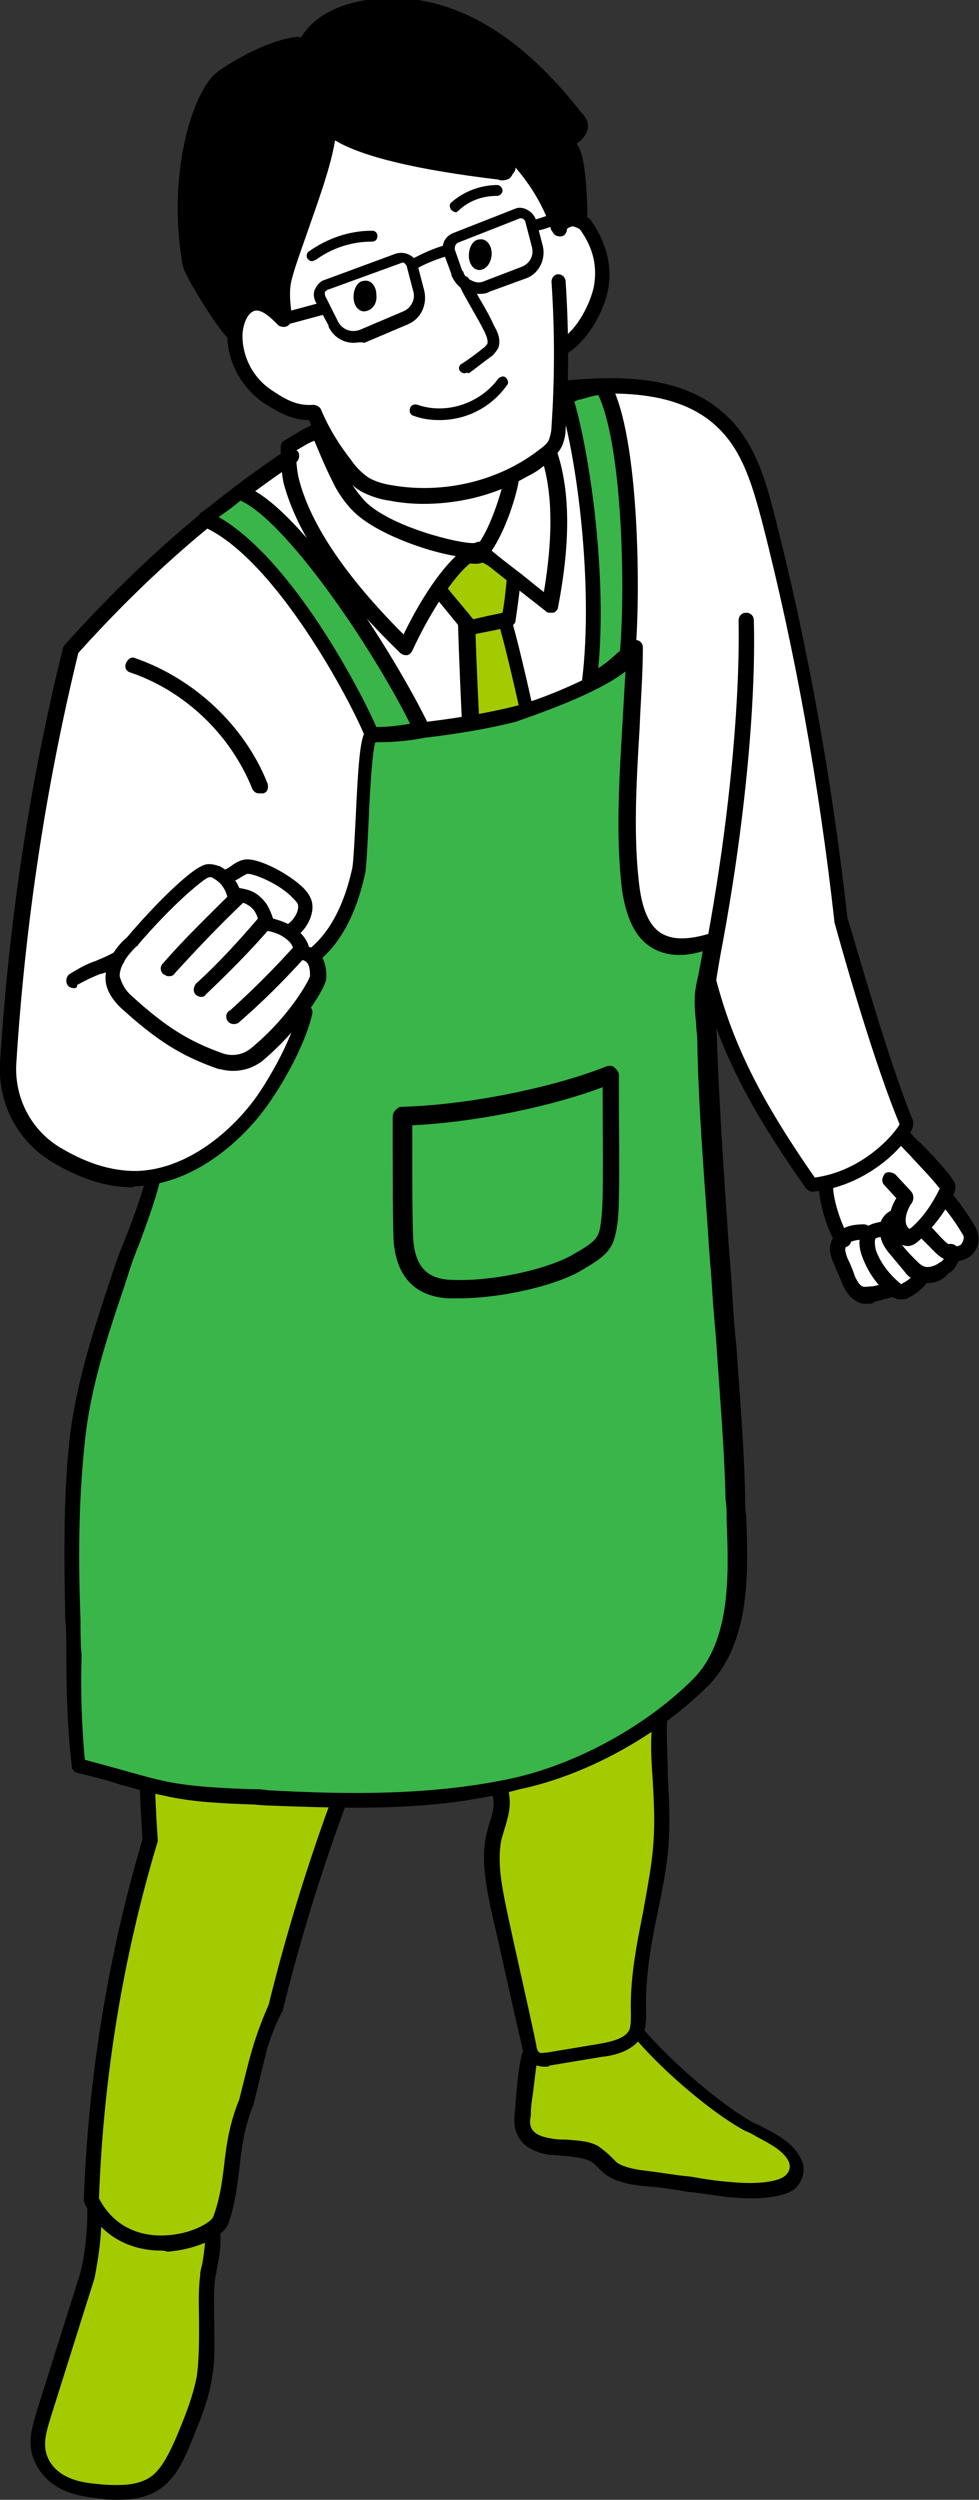 <?xml version="1.0" encoding="utf-8"?>
<!-- Generator: Adobe Illustrator 27.5.0, SVG Export Plug-In . SVG Version: 6.00 Build 0)  -->
<svg version="1.1" id="_レイヤー_2" xmlns="http://www.w3.org/2000/svg" xmlns:xlink="http://www.w3.org/1999/xlink" x="0px"
	 y="0px" viewBox="0 0 90 229.7" enable-background="new 0 0 90 229.7" xml:space="preserve">
<rect x="0" y="0" width="90" height="229.7" fill="#333333" stroke="none"/>
<g id="text">
	<g>
		<path fill="#A3CB00" d="M19,203.8c0.8,1.6,0.2,3.6,0,5.4c-0.4,3.1,0.2,6.2-0.3,9.2c-0.3,2.1-1.2,4.1-2,6c-0.5,1.3-1.1,2.6-2.2,3.5
			c-1.4,1.2-3.4,1.2-5.1,1c-1.2-0.1-2.4-0.2-3.6-0.8s-2.1-1.6-2.3-2.9c-0.2-1.2,0.1-2.4,0.5-3.5c1.3-4.2,2.6-8.4,4-12.7
			c0.5-2.1,0.7-4.4,0.6-6.9C10.1,201.8,16.6,203.7,19,203.8"/>
		<path d="M10.8,229.7c-0.5,0-1,0-1.4-0.1c-1.2-0.1-2.6-0.3-3.8-0.9c-1.4-0.7-2.4-2-2.7-3.4s0.2-2.7,0.5-3.8l4-12.7
			c0.5-2.1,0.7-4.3,0.6-6.6c0-0.3,0.2-0.6,0.5-0.7c1-0.3,3,0.1,6.1,0.8c1.8,0.4,3.6,0.8,4.6,0.8c0.3,0,0.5,0.2,0.6,0.4
			c0.7,1.5,0.5,3.1,0.2,4.7c-0.1,0.4-0.1,0.7-0.2,1c-0.2,1.4-0.1,2.9-0.1,4.3c0,1.6,0.1,3.3-0.2,4.9c-0.3,2.2-1.2,4.2-2,6.2
			c-0.5,1.2-1.2,2.8-2.4,3.8C13.8,229.5,12.2,229.7,10.8,229.7z M9.3,202.9c0.1,2.2-0.2,4.3-0.6,6.4l-4,12.7c-0.3,1-0.7,2.1-0.5,3.2
			c0.2,1,0.9,1.9,2,2.4c1,0.5,2.2,0.6,3.3,0.7c1.7,0.1,3.4,0.1,4.6-0.9c0.9-0.8,1.5-2.1,2-3.2c0.8-1.9,1.6-3.8,2-5.9
			c0.2-1.5,0.2-3.1,0.2-4.7c0-1.5-0.1-3,0.1-4.5c0-0.4,0.1-0.7,0.2-1.1c0.2-1.3,0.4-2.5,0.1-3.5c-1.1-0.1-2.7-0.4-4.4-0.8
			C12.4,203.3,10.3,202.9,9.3,202.9z"/>
		<path fill="#A3CB00" d="M58.2,186.2c2,2.7,7.1,7.2,10.4,9.1c1.6,0.9,3.6,1.6,4.3,3.1c0.3,0.6,0.2,1.4-0.3,1.9
			c-1,1.1-4.1,1.1-5.7,0.9c-2.9-0.3-4.6-0.7-7.5-1.1c-1.2-0.1-2.5-0.3-3.3-0.9c-0.6-0.4-1-1-1.6-1.4c-1.1-0.6-2.6-0.5-4-0.7l0,0
			c-2-0.3-2.8-1.3-2.6-2.9c0.1-0.9,0.4-5.1,0.9-6C49.6,186.8,56.6,185.8,58.2,186.2"/>
		<path d="M68.9,202c-0.8,0-1.5-0.1-1.9-0.1c-1.5-0.2-2.6-0.4-3.8-0.5c-1.1-0.2-2.3-0.4-3.7-0.5c-1.2-0.1-2.6-0.3-3.7-1
			c-0.3-0.2-0.6-0.5-0.8-0.7c-0.3-0.3-0.5-0.5-0.7-0.6c-0.6-0.3-1.4-0.4-2.3-0.5c-0.5,0-0.9-0.1-1.4-0.1h-0.1
			c-3.1-0.5-3.3-2.5-3.2-3.6c0-0.2,0.1-0.7,0.1-1.3c0.2-2.3,0.4-4.2,0.8-4.9c1-2,8.2-2.8,10.1-2.5c0.2,0,0.4,0.1,0.5,0.3
			c1.9,2.5,6.9,7,10.2,8.9c0.3,0.2,0.7,0.3,1,0.5c1.4,0.7,2.9,1.5,3.6,2.9c0.5,0.9,0.3,1.9-0.4,2.7C72.4,201.8,70.5,202,68.9,202z
			 M50.7,196.5L50.7,196.5c0.5,0.1,0.9,0.1,1.4,0.1c1,0.1,2,0.1,2.9,0.6c0.4,0.3,0.8,0.6,1.1,0.9c0.2,0.2,0.4,0.4,0.6,0.6
			c0.7,0.5,2,0.7,3,0.8c1.5,0.2,2.6,0.4,3.8,0.5c1.1,0.2,2.3,0.4,3.7,0.5c2,0.2,4.4,0.1,5.1-0.7c0.3-0.3,0.4-0.8,0.2-1.2
			c-0.5-1-1.7-1.6-3-2.3c-0.3-0.2-0.7-0.4-1-0.5c-3.5-1.9-8.4-6.3-10.5-9c-2-0.3-7.9,0.8-8.4,1.8c-0.3,0.5-0.5,3.2-0.7,4.4
			c-0.1,0.6-0.1,1.1-0.1,1.4C48.6,195.3,48.7,196.2,50.7,196.5z"/>
		<path fill="#A3CB00" d="M62.5,109.9c2.3,11.4-1.6,43.3-1.7,49.1c0,3.2,0.4,6.4,0.2,9.6c-0.3,5.4-2.3,10.7-2.1,16.1
			c0,0.6,0.1,1.1-0.1,1.7c-0.5,1.3-2,1.7-3.4,1.9c-1.6,0.3-3.2,0.5-4.8,0.8c-0.4,0.1-0.8,0.1-1.2-0.1c-0.4-0.2-0.5-0.7-0.6-1.2
			c-1-4.3-1.9-8.5-2.8-12.8c-0.5-2.1-0.9-4.3-0.4-6.4c0.3-1.3,0.9-2.5,0.6-3.8c-0.2-1.2-1.2-2.4-0.7-3.4c0.2-0.3,0.5-0.6,0.6-1
			s0-0.8,0-1.2c-1.4-5.8-2.8-11.6-4.2-17.5c0,0-0.2,0.2-2.1,3.9c-6.2,12.3-11.1,25.3-14.4,38.8c-0.5,1.9-2.4,7.6-2.7,8.7
			c-2.8,10.9-1.3,11.6-5.9,12.8c-3.2,0.8-6.8-0.9-8.2-3.8C9,190.9,10.8,179.7,14,169c-1.1-16.1-0.1-39.2,1.9-56.8"/>
		<path d="M40.1,120.3l-0.2-3.4c0,0,1.4-0.2,5.4-0.7c4.2-0.6,5.5-1.5,5.5-1.5l0.5,3.9c0,0-2.2,1.7-5.4,2.1
			C42.1,121,40.1,120.3,40.1,120.3"/>
		<path d="M43.5,121.4c-2.3,0-3.6-0.5-3.6-0.5c-0.3-0.1-0.4-0.3-0.4-0.6l-0.2-3.5c0-0.4,0.2-0.7,0.6-0.7c0,0,1.4-0.2,5.3-0.7
			c3.9-0.6,5.1-1.4,5.2-1.4c0.2-0.1,0.5-0.2,0.7-0.1s0.4,0.3,0.4,0.5l0.5,3.9c0,0.2-0.1,0.5-0.3,0.6c-0.1,0.1-2.4,1.8-5.7,2.2
			C45,121.4,44.2,121.4,43.5,121.4z M40.8,119.7c0.7,0.2,2.4,0.5,4.9,0.1c2.2-0.3,4-1.3,4.7-1.7l-0.3-2.5c-0.9,0.3-2.3,0.8-4.8,1.2
			c-2.5,0.4-4,0.6-4.7,0.7L40.8,119.7z"/>
		<path d="M22.8,117.3l0.3-3.3c0,0,2.1,1.3,6.4,2.3c4.5,1.1,6.3,0.5,6.3,0.5l-0.1,3.2c0,0-3.9,0-7.1-0.7
			C25,118.4,22.8,117.3,22.8,117.3"/>
		<path d="M35.7,120.6c-0.2,0-4,0-7.3-0.7c-3.2-0.7-5.4-1.7-5.9-1.9c-0.3-0.1-0.5-0.4-0.5-0.7l0,0v-0.1l0.3-3.3
			c0-0.2,0.2-0.4,0.4-0.6c0.2-0.1,0.5-0.1,0.7,0c0,0,2.1,1.3,6.2,2.3s6,0.5,6,0.5c0.2-0.1,0.4,0,0.6,0.1s0.3,0.3,0.3,0.6l-0.1,3.2
			C36.4,120.3,36.1,120.6,35.7,120.6z M23.5,116.8c0.8,0.4,2.7,1.1,5.2,1.7c2.3,0.5,5.1,0.7,6.3,0.7v-1.6c-1,0.1-2.9,0.1-5.8-0.6
			c-2.7-0.7-4.6-1.4-5.6-1.9L23.5,116.8z"/>
		<polygon points="16.4,111.7 20,113.2 19.5,116.1 15.8,114.2 		"/>
		<path d="M19.5,116.7c-0.1,0-0.2,0-0.3-0.1l-3.7-1.8c-0.3-0.1-0.4-0.5-0.4-0.8l0.6-2.5c0-0.2,0.2-0.4,0.4-0.5s0.4-0.1,0.6,0
			l3.5,1.5c0.3,0.1,0.5,0.4,0.4,0.7l-0.5,2.9c0,0.2-0.2,0.4-0.4,0.5C19.7,116.7,19.6,116.7,19.5,116.7z M16.6,113.8L19,115l0.2-1.4
			l-2.3-1L16.6,113.8z"/>
		<polygon points="60.6,111.2 54.1,114.8 55,117.4 61,113.9 		"/>
		<path d="M55,118.1c-0.1,0-0.2,0-0.2,0c-0.2-0.1-0.3-0.2-0.4-0.4l-0.9-2.7c-0.1-0.3,0-0.7,0.3-0.8l6.5-3.6c0.2-0.1,0.4-0.1,0.6,0
			c0.2,0.1,0.3,0.3,0.4,0.5l0.4,2.7c0,0.3-0.1,0.6-0.3,0.7l-6.1,3.5C55.2,118.1,55.1,118.1,55,118.1z M54.9,115.1l0.4,1.3l4.9-2.9
			l-0.2-1.3L54.9,115.1z"/>
		<path d="M14.8,206.8c-2,0-5.2-0.7-7-4.3c0-0.1-0.1-0.2-0.1-0.3c0.4-11.2,2.2-22.4,5.4-33.2c-1.1-15.6,0.3-43.7,2.2-56.6
			c0.1-0.4,0.4-0.6,0.8-0.6c0.4,0.1,0.6,0.4,0.6,0.8c-1.9,12.9-3.3,40.9-2.2,56.4c0,0.1,0,0.2,0,0.2c-3.2,10.6-5,21.7-5.4,32.8
			c1.6,3.1,4.5,3.5,6.1,3.4c2.4-0.1,4.2-1.2,4.4-1.7c0.6-1.6,0.8-3.1,1-4.7c0.2-1.9,0.5-3.9,1.4-6.1l0.8-3.2c0,0,0.2-0.8,0.6-2.1
			c0.3-0.9,0.6-1.8,1.3-3.4c3.3-13.4,8.2-26.5,14.5-38.8c1.9-3.7,4-7.6,6.9-10.8c0.3-0.3,0.7-0.3,1,0s0.3,0.7,0,1
			c-2.8,3.1-4.9,6.9-6.7,10.5c-6.2,12.3-11.1,25.2-14.4,38.6c0,0.1,0,0.1-0.1,0.2c-0.7,1.4-1,2.3-1.3,3.2c-0.3,1.2-0.5,2-0.5,2
			l-0.8,3.3c-0.9,2.2-1.1,4.1-1.3,5.9c-0.2,1.6-0.4,3.3-1,5c-0.5,1.3-3,2.4-5.6,2.6C15.1,206.8,15,206.8,14.8,206.8z"/>
		<path fill="#BFBFBF" d="M42.6,120.4l-0.6-3.9c0,0,1.5,0.3,3.6-0.1c2.3-0.4,3.5-1.3,3.5-1.3l-0.1,4.2c0,0-1.2,1.1-2.9,1.3
			C44.1,120.9,42.6,120.4,42.6,120.4"/>
		<path d="M44.8,121.4c-1.4,0-2.5-0.4-2.5-0.4c-0.2-0.1-0.4-0.3-0.5-0.6l-0.6-3.9c0-0.2,0-0.5,0.2-0.6c0.2-0.2,0.4-0.2,0.6-0.2
			c0,0,1.4,0.3,3.3-0.1c2.1-0.4,3.3-1.2,3.3-1.2c0.2-0.1,0.5-0.1,0.7,0s0.4,0.4,0.4,0.6l-0.1,4.2c0,0.2-0.1,0.4-0.2,0.5
			c-0.1,0-1.4,1.2-3.2,1.5C45.7,121.4,45.3,121.4,44.8,121.4z M43.2,119.8c0.5,0.1,1.6,0.3,2.8,0.1c1.1-0.2,1.9-0.7,2.3-1l0.1-2.7
			c-0.6,0.3-1.5,0.6-2.7,0.8c-1.2,0.2-2.2,0.3-2.9,0.2L43.2,119.8z"/>
		<path d="M50,189.9c-0.3,0-0.6-0.1-1-0.2c-0.7-0.4-0.9-1.2-1-1.6c-1-4.3-1.9-8.5-2.9-12.8c-0.4-2.1-0.9-4.4-0.4-6.7
			c0.1-0.4,0.2-0.7,0.3-1.1c0.3-0.9,0.5-1.7,0.3-2.4c-0.1-0.3-0.2-0.7-0.4-1c-0.4-0.9-0.8-1.8-0.3-2.9c0.1-0.2,0.2-0.4,0.3-0.5
			s0.2-0.3,0.2-0.4c0.1-0.2,0-0.5-0.1-0.8L41.2,142c-0.1-0.4,0.1-0.7,0.5-0.8s0.7,0.1,0.8,0.5l4.2,17.5c0.1,0.4,0.2,1,0,1.6
			c-0.1,0.3-0.3,0.6-0.4,0.8c-0.1,0.1-0.2,0.2-0.2,0.3c-0.2,0.4,0,0.9,0.3,1.7c0.2,0.4,0.4,0.8,0.4,1.3c0.2,1.1-0.1,2.1-0.4,3.1
			c-0.1,0.3-0.2,0.7-0.3,1c-0.4,2,0,4.1,0.4,6.1c0.9,4.3,1.9,8.5,2.8,12.8c0,0.2,0.1,0.6,0.3,0.7c0.1,0.1,0.5,0,0.7,0l4.8-0.8
			c1.1-0.2,2.5-0.5,2.8-1.4c0.1-0.4,0.1-0.8,0.1-1.3V185c-0.1-3.1,0.5-6.2,1.1-9.2c0.4-2.3,0.9-4.7,1-7c0.1-1.7,0-3.5-0.1-5.3
			c-0.1-1.4-0.2-2.9-0.1-4.4c0-1.5,0.3-4.7,0.7-8.7c1.2-11.6,3.1-31.1,1-39.9c-0.1-0.4,0.1-0.7,0.5-0.8c0.4-0.1,0.7,0.1,0.8,0.5
			c2.2,9,0.2,28.6-0.9,40.3c-0.4,4-0.7,7.2-0.7,8.6c0,1.4,0.1,2.9,0.1,4.3c0.1,1.8,0.2,3.6,0.1,5.4c-0.1,2.4-0.6,4.8-1.1,7.2
			c-0.6,2.9-1.1,5.9-1,8.8v0.1c0,0.6,0,1.2-0.2,1.8c-0.7,1.8-2.9,2.2-3.9,2.3l-4.8,0.8C50.5,189.9,50.3,189.9,50,189.9z"/>
		<path fill="#FFFFFF" d="M86.9,109.2c0-0.2-0.1-0.3-0.2-0.4c-1-1.2-2-2.4-3.3-3.8c-1,0.3-2,0.8-2.9,1.3c-0.8,0.4-1.5,0.9-2.3,1.3
			c-1,0.6-2,1.2-2.5,2.3l1.2,3.1c0.1,0.2,0.2,0.5,0.2,0.8s0,0.6,0,0.8c0,1.4,0.7,2.6,1.3,3.8c0.2,0.3,0.3,0.6,0.7,0.8
			c0.3,0.1,0.5,0,0.8,0c0.9-0.2,1.8-0.4,2.8-0.6c0.4-0.1,0.9-0.2,1.3-0.4c0.5-0.3,0.8-0.8,1.3-1c0.3-0.1,0.7-0.1,1.1-0.2
			c0.6-0.1,1-0.6,1.2-1.1c0-0.2,0.1-0.3,0.2-0.5c0.2-0.2,0.4-0.3,0.6-0.4c0.7-0.3,1-1.2,0.9-1.9s-0.5-1.4-1-2
			C87.8,110.5,87,110,86.9,109.2"/>
		<path d="M83.4,114.5C83.3,114.5,83.3,114.5,83.4,114.5c-0.7-0.1-1.1-0.4-1.4-1.1c-0.4-1-0.3-2.2,0.4-3.3l-1.1-1.2
			c-0.3-0.3-0.2-0.7,0-1s0.7-0.2,1,0l1.3,1.4c0.1,0.1,0.2,0.2,0.3,0.4c0.2,0.5-0.1,0.9-0.2,1c-0.4,0.7-0.6,1.5-0.3,2
			c0.1,0.1,0.1,0.2,0.2,0.2c0,0,0.1,0,0.3-0.2c1-0.9,1.8-2.1,2.4-3.3c0.1-0.2,0.1-0.2,0.1-0.2l0,0l-0.1-0.1c-0.7-0.9-1.8-2-2.7-3
			c-0.4-0.4-0.7-0.7-1-1.1c-0.3-0.3-0.2-0.7,0-1c0.3-0.3,0.7-0.2,1,0c0.3,0.3,0.6,0.7,1,1c1,1,2.1,2.2,2.8,3.1
			c0.1,0.2,0.3,0.4,0.4,0.7c0.1,0.5-0.1,0.9-0.2,1.1c-0.7,1.4-1.6,2.6-2.7,3.7C84.4,114.1,84,114.5,83.4,114.5z"/>
		<path d="M87.8,115.9c-0.2,0-0.5,0-0.7-0.1c-0.7-0.2-1.2-0.8-1.6-1.2l-1.2-1.2c-0.3-0.3-0.2-0.7,0-1c0.3-0.3,0.7-0.2,1,0l1.2,1.3
			c0.4,0.4,0.7,0.7,1,0.8c0.3,0.1,0.6,0,0.8-0.1c0.2-0.2,0.3-0.5,0.3-0.7s-0.2-0.4-0.3-0.6c-0.6-1-1.3-1.9-2-2.7
			c-0.2-0.3-0.2-0.7,0.1-1c0.3-0.2,0.7-0.2,1,0.1c0.7,0.9,1.4,1.8,2,2.8c0.2,0.3,0.4,0.6,0.5,1.1c0.2,0.8-0.1,1.6-0.8,2.1
			C88.8,115.7,88.3,115.9,87.8,115.9z"/>
		<path d="M85.3,117.9c-0.4,0-0.8-0.1-1.1-0.2c-0.4-0.2-0.8-0.5-1-0.8c-0.5-0.6-1-1.2-1.5-1.8c-0.4-0.5-0.7-1-0.8-1.7
			c-0.2-0.9,0.2-1.7,0.9-2.1c0.3-0.2,0.8,0,0.9,0.3c0.2,0.3,0,0.8-0.3,0.9c-0.1,0.1-0.2,0.3-0.2,0.6c0.1,0.4,0.3,0.7,0.6,1.1
			c0.4,0.6,0.9,1.1,1.4,1.6c0.2,0.2,0.4,0.4,0.6,0.5c0.5,0.3,1.2,0,1.6-0.3c0.2-0.1,0.3-0.2,0.4-0.4c0-0.1,0-0.1,0-0.2
			c-0.2-0.3-0.1-0.8,0.2-1c0.3-0.2,0.8-0.1,1,0.2c0.3,0.4,0.3,1,0,1.5c-0.2,0.4-0.4,0.7-0.8,0.9C86.6,117.7,85.9,117.9,85.3,117.9z"
			/>
		<path d="M82.9,119.4c-0.1,0-0.2,0-0.3,0c-0.4-0.1-0.7-0.3-0.9-0.5c-1.2-0.9-2-2.2-2.5-3.6c-0.4-1.2-0.1-2,0.2-2.3
			c0.4-0.5,1-0.6,1.4-0.7s0.7,0.2,0.8,0.5c0.1,0.4-0.2,0.7-0.5,0.8c-0.2,0.1-0.5,0.1-0.6,0.2s-0.1,0.5,0,1c0.4,1.2,1.2,2.2,2.1,3
			c0.1,0.1,0.2,0.1,0.2,0.2c0,0,0.1,0,0.2-0.1c0.4-0.2,0.8-0.5,1-0.8s0.7-0.3,1-0.1c0.3,0.2,0.3,0.7,0.1,1c-0.4,0.5-0.9,0.9-1.5,1.2
			C83.5,119.3,83.2,119.4,82.9,119.4z"/>
		<path d="M79.7,119.8c-0.3,0-0.6,0-0.9-0.2c-0.8-0.4-1.1-1.1-1.4-1.7c-0.2-0.6-0.5-1.1-0.7-1.7c-0.2-0.4-0.4-0.9-0.4-1.5
			c0-0.7,0.5-1.4,1.2-1.8c0.5-0.3,1.2-0.4,1.9-0.4c0.4,0,0.7,0.3,0.7,0.7c0,0.4-0.3,0.7-0.7,0.7c-0.5,0-0.9,0.1-1.2,0.2
			c-0.3,0.2-0.5,0.5-0.5,0.7s0.1,0.5,0.2,0.8c0.3,0.6,0.5,1.1,0.7,1.7c0.2,0.4,0.4,0.8,0.7,0.9c0.2,0.1,0.5,0,0.9,0
			c0.5-0.1,1-0.2,1.4-0.4c0.4-0.1,0.8,0.1,0.9,0.5s-0.1,0.8-0.5,0.9c-0.5,0.1-1,0.3-1.6,0.4C80.3,119.8,80,119.8,79.7,119.8z"/>
		<path d="M77.6,114.6c-0.1,0-0.2,0-0.3-0.1c-0.6-0.3-0.8-0.9-1-1.3c-0.5-1.1-1.1-3.2-1-4.5c0-0.4,0.4-0.7,0.7-0.6
			c0.4,0,0.7,0.4,0.6,0.7c-0.1,1,0.5,2.9,0.9,3.8c0.1,0.3,0.3,0.6,0.4,0.7c0.3,0.2,0.5,0.6,0.3,0.9
			C78.1,114.5,77.8,114.6,77.6,114.6z"/>
		<path fill="#FFFFFF" d="M61.9,102.7c0.2,0.9,1.6,2.6,1.9,5.4c-4.1,6.1-16.8,10.1-20.5,10.1c-14.4,0.2-28.3-5.1-28.5-7.5
			c-0.2-2.2,1-2.6,1-2.6c-2.5,0-7.1,0.4-9.3-0.8c-3-1.8-6.1-6.2-5.8-9.7c0.8-12.8,2.7-25.6,5.8-38c6.4-7.2,13-12.9,20.2-17.8
			l24.1-6.2c5.5-0.6,11.8-0.9,15.8,3c2.4,2.4,3.4,5.8,4.2,9.1c3,12,5.2,24.2,6.6,36.6c1.4,5,4,13.6,6.1,18.6
			c0.2,0.5-3.4,5.7-8.6,5.7c-5.2-7.3-7.7-12-9.9-18.7C64.1,94.5,61.8,102.7,61.9,102.7"/>
		<path d="M39.3,118.9c-9.3,0-19.5-3-23.5-5.9c-1.1-0.8-1.7-1.6-1.8-2.4c-0.1-0.9,0.9-2.5,1.2-3c0.2-0.3,0.6-0.4,1-0.2
			c0.3,0.2,0.4,0.6,0.2,1c-0.5,0.8-1,1.8-0.9,2.1c0,0.1,0.1,0.6,1.2,1.4c4.7,3.4,19.4,7.1,29.3,5c8.1-1.7,14.4-4.9,17-8.6
			c-0.2-0.9-0.5-1.7-0.7-2.4c-0.4-1.3-0.7-2.3-0.8-3c-0.1-0.4,0.1-0.7,0.5-0.8c0.4-0.1,0.7,0.1,0.8,0.5c0.1,0.6,0.4,1.6,0.8,2.9
			c0.2,0.8,0.5,1.8,0.8,2.8c0.1,0.2,0,0.4-0.1,0.6c-4,6.1-14.9,8.8-18.1,9.5C44.1,118.7,41.7,118.9,39.3,118.9z"/>
		<path d="M61.3,105.7c-0.1,0-0.1,0-0.2,0c-0.4-0.1-0.6-0.5-0.5-0.9C66,86.9,68.1,67.5,67.9,57c0-0.4,0.3-0.7,0.7-0.7
			c0.4,0,0.7,0.3,0.7,0.7c0.3,10.6-1.9,30.2-7.3,48.2C61.9,105.5,61.6,105.7,61.3,105.7z"/>
		<path d="M74.7,109.5c-0.2,0-0.4-0.1-0.6-0.3c-5.3-7.5-7.9-12.7-9.6-19c-0.1-0.4,0.1-0.8,0.5-0.8c0.4-0.1,0.8,0.1,0.8,0.5
			c1.6,6.1,4.1,11.1,9.1,18.3c4.5-0.6,7.4-4.1,7.8-4.9c-2.3-5.5-5.1-15.3-6-18.6v-0.1c-1.4-12.5-3.6-24.8-6.6-36.5
			c-0.9-3.4-1.8-6.6-4.1-8.8c-3.7-3.6-9.8-3.4-15.2-2.8c-0.4,0-0.7-0.2-0.8-0.6c0-0.4,0.2-0.7,0.6-0.8c5.7-0.6,12.1-0.9,16.3,3.2
			c2.5,2.4,3.5,5.8,4.4,9.4c3,11.8,5.2,24.1,6.6,36.6c1,3.3,3.8,13.2,6,18.6c0.1,0.3,0.1,0.7-0.3,1.3
			C82.7,105.9,79.2,109.1,74.7,109.5L74.7,109.5z M82.8,103.3L82.8,103.3L82.8,103.3z M82.8,103L82.8,103L82.8,103z"/>
		<path fill="#A3CB00" d="M43.9,104.9c0.9-17.7-0.6-34.5-1-47.8c1-0.2,2.3-0.6,3.3-0.5c1.7,4.4,9.8,45.8,9.8,45.8
			c-0.4,4.2-3.4,15.6-4,17.3C49.6,115.6,46.3,109.1,43.9,104.9"/>
		<path d="M52.1,120.3c-0.2,0-0.5-0.1-0.6-0.3c-1.6-2.6-3.5-6.1-5.4-9.5c-1-1.9-2-3.7-2.9-5.3c-0.1-0.2-0.1-0.3-0.1-0.5
			c0.7-12.6,0.1-24.8-0.5-35.5c-0.2-4.3-0.4-8.4-0.5-12.1c0-0.3,0.2-0.6,0.6-0.7c0.3,0,0.6-0.1,0.9-0.2c0.8-0.2,1.7-0.4,2.6-0.3
			c0.3,0,0.5,0.2,0.6,0.4c1.7,4.4,9.5,44.2,9.9,45.9c0,0.1,0,0.1,0,0.2c-0.4,4.3-3.4,15.8-4,17.5C52.7,120.1,52.5,120.3,52.1,120.3
			C52.2,120.3,52.1,120.3,52.1,120.3z M44.6,104.7c0.9,1.5,1.8,3.3,2.8,5.1c1.5,2.8,3.1,5.7,4.5,8.1c1-3.6,3.1-12.1,3.5-15.6
			c-0.4-2.2-7.7-39.2-9.6-45.1c-0.5,0-1.1,0.2-1.7,0.3c-0.1,0-0.3,0.1-0.4,0.1c0.1,3.6,0.3,7.5,0.5,11.5
			C44.6,79.9,45.2,92.1,44.6,104.7z"/>
		<path fill="#A3CB00" d="M47.3,52.7c-1.2-0.9-2.4-1.6-3.7-2.2c-0.1,0-0.2-0.1-0.2-0.1c-0.1,0-0.2,0.1-0.2,0.1
			C42,51.4,41,52.6,40.4,54c0.9,1.1,1.8,2.2,2.7,3.3c0,0.1,0.1,0.1,0.2,0.1c0.1,0,0.2,0,0.2,0c1.1-0.2,2.2-0.5,3.4-0.7
			C47,55.5,47.2,54.1,47.3,52.7"/>
		<path d="M43.3,58.3c-0.1,0-0.2,0-0.4-0.1c-0.2,0-0.3-0.2-0.4-0.3c-0.9-1.1-1.8-2.2-2.7-3.3l-0.1-0.1c-0.2-0.2-0.2-0.5-0.1-0.7
			c0.6-1.5,1.7-2.8,3-3.8c0,0,0.3-0.2,0.6-0.2c0.2,0,0.4,0.1,0.5,0.1c1.4,0.6,2.7,1.4,3.9,2.3c0,0,0.1,0,0.1,0.1l0,0
			c0.1,0.1,0.2,0.3,0.2,0.5c-0.1,1.4-0.3,2.8-0.5,4.2c0,0.3-0.3,0.5-0.5,0.6c-0.6,0.1-1.3,0.3-1.9,0.4l-1.5,0.3
			C43.5,58.3,43.4,58.3,43.3,58.3z M41.1,54c0.8,1,1.6,1.9,2.4,2.9l1.3-0.3c0.5-0.1,1-0.2,1.4-0.3c0.2-1.1,0.3-2.2,0.4-3.2
			c-1-0.7-2.1-1.4-3.2-1.9C42.4,52,41.6,52.9,41.1,54z"/>
		<path fill="#FFFFFF" d="M30.1,40.8c0.4,1.2-0.2,2.7,0.4,3.9c0.2,0.4,0.5,0.7,0.8,1c3.2,3.2,7.7,5.2,12.2,5.4c0.3,0,0.6,0,0.9-0.1
			c0.3-0.1,0.5-0.4,0.7-0.7c1.3-2,2.3-4.2,3-6.6"/>
		<path d="M43.8,51.8c-0.1,0-0.2,0-0.3,0c-4.7-0.3-9.3-2.3-12.6-5.6c-0.3-0.3-0.7-0.7-0.9-1.2c-0.4-0.8-0.3-1.7-0.3-2.4
			c0-0.6,0.1-1.1-0.1-1.6c-0.1-0.4,0.1-0.8,0.4-0.9c0.4-0.1,0.8,0.1,0.9,0.4c0.2,0.7,0.2,1.4,0.2,2.1c0,0.6-0.1,1.3,0.2,1.7
			c0.1,0.3,0.4,0.6,0.6,0.8c3.1,3.1,7.4,5,11.8,5.2c0.2,0,0.4,0,0.5,0c0.1-0.1,0.3-0.3,0.4-0.5c1.3-2,2.2-4.1,2.9-6.4
			c0.1-0.4,0.5-0.6,0.9-0.5s0.6,0.5,0.5,0.9c-0.7,2.4-1.7,4.7-3,6.8c-0.2,0.3-0.5,0.7-0.9,0.9C44.4,51.7,44.1,51.8,43.8,51.8z"/>
		<path fill="#FFFFFF" d="M44.3,50.7c1.9,1.5,4.3,3.4,6.2,4.9c0.8-4.5,1.3-10-0.2-14.2c-0.8,1.1-2.1,1.7-3.3,2.1
			C47.2,43.6,46,48.7,44.3,50.7"/>
		<path d="M50.5,56.3c-0.2,0-0.3-0.1-0.4-0.2c-1-0.8-2.2-1.7-3.3-2.6c-1-0.8-2-1.6-2.9-2.3c-0.1-0.1-0.2-0.3-0.3-0.5
			c0-0.2,0-0.4,0.2-0.5c1.4-1.7,2.5-5.7,2.6-6.5v-0.1c0-0.3,0.1-0.6,0.4-0.7c1.1-0.4,2.3-0.9,3-1.9c0.2-0.2,0.4-0.3,0.7-0.3
			s0.5,0.2,0.6,0.5c1.3,3.6,1.4,8.4,0.2,14.6c0,0.2-0.2,0.4-0.4,0.5C50.6,56.3,50.5,56.3,50.5,56.3z M45.2,50.6
			c0.7,0.6,1.5,1.2,2.4,1.9c0.8,0.6,1.6,1.3,2.4,1.9c0.8-4.8,0.8-8.6,0-11.6c-0.7,0.6-1.5,1-2.3,1.3C47.5,45.5,46.5,48.7,45.2,50.6z
			 M46.8,44.2L46.8,44.2L46.8,44.2z M46.8,44.2L46.8,44.2L46.8,44.2z M46.7,44.2h0.1C46.8,44.2,46.8,44.2,46.7,44.2z"/>
		<path fill="#FFFFFF" d="M29.3,39.5c-0.9,0.3-2.8,1.5-2.8,1.5s0,2.2,0.3,3.3c1.5,5.5,6.1,10.9,10.5,15.2c1.6-3.6,4.6-8.5,6.8-9.1
			c-1,0.6-8.6-1.3-11.1-4c-0.8-0.8-1.4-1.8-1.9-2.8C30.3,42.4,29.8,40.9,29.3,39.5"/>
		<path d="M25.7,29.2c0.5-0.9,0.6-2.1,0.3-3.1c0.4-2.5,4.2-10.7,4.3-14.7c2.1,2.4,11.1,3.7,15.6,4.2c0.2,0,0.3,0.1,0.4,0
			c0.1-0.1,0.2-0.2,0.2-0.3c0.3-0.7,0.3-1.5,0-2.1c2.4,2.4,3.8,4.5,5,7.7l1.8-0.3c0,0,0.1-4.2-0.5-6.1c-0.2-0.6-0.5-1-0.8-1.6
			c0.7-0.3,1.5-0.8,1.3-1.6c-0.1-0.2-0.2-0.4-0.3-0.6c-1.4-1.6-8.2-10.6-17.1-10c-0.6,0-3.8,0.2-5.4,0.8c-0.5,0.2-3.1,2.6-3.1,2.6
			c-2.5,0.3-5.8,2.3-6.9,3.1c-2,1.5-4.6,8.9-3,17.1c0.1,0.8,3.7,6.1,4.5,6.9c0,0-0.7-2.1,1.2-3C24.4,27.7,25.7,29.2,25.7,29.2"/>
		<path fill="#FFFFFF" d="M46.3,15.7c-5.7-0.4-11.2-0.9-16.1-3.9c-0.6,4.8-2.5,9.5-4.4,14.2c0.1,1.1,0,2.1-0.4,3
			c-2.5-2-5-0.9-3.4,4.4c0.7,2.4,2.5,4.8,6.7,4.5c0.8,1.8,1.7,3.4,2.9,4.9c4,5.2,17.5,2.4,19.5-2.1c0.2-0.4,0.5-4.4,0.5-8.9
			c1.9-1,3.8-5,3.7-5.9c-1.1-6.5-2.2-5.8-3.5-5.3c-1.2-3-2.7-4.3-4.9-6.7C46.9,14.5,46.4,15.1,46.3,15.7"/>
		<path d="M38.9,46.3c-1,0-2.1-0.1-3.1-0.3c-0.8-0.1-1.8-0.4-2.7-0.9c-0.8-0.5-1.4-1.2-1.9-1.9c-1.1-1.4-2.1-3-2.8-4.6
			c-1.6,0-2.7-0.7-3.9-1.4c-2.8-1.8-3.7-4.7-3.6-6.7c0.1-1.5,0.8-2.7,1.8-3.2c1.5-0.7,3,0.7,3.6,1.3c0.1,0.1,0.2,0.2,0.2,0.2
			c0.3,0.2,0.3,0.7,0.1,1c-0.2,0.3-0.7,0.3-1,0.1c-0.1-0.1-0.2-0.2-0.3-0.3c-0.5-0.5-1.4-1.3-2-1c-0.5,0.2-0.9,1-1,2
			c-0.1,1.6,0.6,4,2.9,5.4c1.2,0.8,2.2,1.3,3.6,1.2c0.3,0,0.6,0.2,0.7,0.4c0.7,1.7,1.7,3.3,2.8,4.7c0.4,0.6,1,1.2,1.6,1.6
			c0.7,0.4,1.5,0.6,2.2,0.7c4.7,0.8,9.8-0.4,13.5-3.3c0.4-0.3,0.8-0.6,0.9-1c0.1-0.3,0.2-0.7,0.2-1.1c0.3-4.4,0.3-8.9,0-13.3
			c0-0.4,0.3-0.7,0.6-0.7c0.4,0,0.7,0.3,0.7,0.7c0.3,4.5,0.3,9,0,13.5c0,0.5-0.1,1-0.3,1.5c-0.3,0.7-0.8,1.1-1.4,1.6
			C47.2,45,43.1,46.3,38.9,46.3z"/>
		<path d="M51.8,32.5c-0.2,0-0.5-0.1-0.6-0.4c-0.2-0.3-0.1-0.8,0.3-0.9c1.6-0.9,2.8-3.4,3.1-4.9c0.3-1.7,0-3.4-1.2-5.1
			c-0.1-0.2-0.4-0.3-0.7-0.4c-0.2,0-0.5,0.1-0.9,0.5c-0.3,0.3-0.7,0.2-1,0c-0.3-0.3-0.2-0.7,0-1c0.4-0.3,1.2-1.1,2.2-0.8
			c0.3,0.1,1.1,0.3,1.5,1c1.3,2,1.8,4.1,1.4,6.1c-0.3,1.8-1.8,4.7-3.8,5.9C52,32.5,51.9,32.5,51.8,32.5z"/>
		<path d="M21.4,31.2c-0.2,0-0.3-0.1-0.5-0.2c-0.9-0.8-3.9-5.6-4.1-6.6C15.3,16.1,17.7,8.3,20,6.6c1.2-0.9,4.6-2.9,7.2-3.2
			C27.6,3.3,27.9,3.6,28,4c0.1,0.4-0.2,0.7-0.6,0.8c-2.3,0.3-5.5,2.2-6.6,3c-1.8,1.3-4.1,8.5-2.7,16.4c0.2,0.7,2.9,5.1,3.7,5.8
			c0.3,0.3,0.3,0.7,0,1C21.8,31.2,21.6,31.2,21.4,31.2z"/>
		<path d="M53.2,20.8L53.2,20.8c-0.4,0-0.7-0.3-0.7-0.7c0,0,0-3.5-0.5-5.4c-0.1-0.3-0.3-0.6-0.4-0.9c-0.1-0.2-0.2-0.4-0.3-0.5
			c-0.1-0.2-0.1-0.4,0-0.6c0.1-0.2,0.2-0.3,0.4-0.4c0.6-0.3,1-0.6,0.9-0.8c0-0.1-0.1-0.2-0.2-0.3L52.3,11
			c-6.6-8.5-12.6-9.9-16.4-9.7h-0.2c-4.3,0.2-6.1,1.7-6.8,2.9c-0.2,0.3-0.6,0.4-1,0.2c-0.3-0.2-0.4-0.6-0.2-1c0.9-1.5,3.1-3.4,8-3.6
			h0.2c4.1,0,10.5,1.5,17.5,10.5l0.1,0.1c0.2,0.2,0.4,0.5,0.5,0.8c0.2,0.7-0.2,1.5-1,2c0.2,0.3,0.4,0.7,0.5,1.1
			c0.5,2,0.5,5.6,0.5,5.7C53.9,20.4,53.6,20.8,53.2,20.8z"/>
		<path d="M26.1,29.9c-0.3,0-0.6-0.3-0.7-0.6v-0.4c-0.1-0.9-0.2-1.7-0.1-2.8c0.2-1.1,0.8-3,1.6-5.1c1.2-3.2,2.6-7.2,2.6-9.5
			c0-0.3,0.2-0.5,0.5-0.6s0.6,0,0.8,0.2c1.4,1.5,6.9,3,15.1,4l0,0c0.2-0.5,0.1-1,0-1.4c-0.1-0.3,0-0.7,0.3-0.8
			c0.3-0.2,0.6-0.1,0.9,0.1c2.6,2.6,3.8,4.6,5,7.8c0.1,0.4-0.1,0.8-0.4,0.9c-0.4,0.1-0.8-0.1-0.9-0.4c-0.9-2.4-1.8-4-3.4-5.9
			c0,0.2-0.1,0.4-0.2,0.5c-0.1,0.1-0.2,0.5-0.6,0.6c-0.3,0.1-0.6,0.1-0.8,0c-7.5-0.9-12.5-2.1-15-3.6c-0.4,2.5-1.6,5.7-2.6,8.6
			c-0.7,2-1.4,3.9-1.5,4.8s0,1.6,0.1,2.5v0.4C26.9,29.5,26.6,29.8,26.1,29.9C26.2,29.9,26.2,29.9,26.1,29.9z"/>
		<path d="M42.7,34.3c-0.2,0-0.3-0.1-0.4-0.2c-0.2-0.2-0.1-0.6,0.2-0.7c0.6-0.4,1.3-0.9,1.9-1.4c0.2-0.1,0.3-0.3,0.4-0.4
			c0.1-0.3-0.1-0.8-0.3-1.2c-0.3-0.6-0.7-1.3-1.1-2c-0.5-0.9-1-1.7-1.2-2.3c-0.1-0.3,0-0.6,0.2-0.7c0.3-0.1,0.6,0,0.7,0.2
			c0.3,0.5,0.7,1.4,1.2,2.2c0.4,0.7,0.8,1.4,1.1,2.1c0.3,0.5,0.7,1.3,0.4,2.1c-0.2,0.3-0.4,0.6-0.7,0.8c-0.7,0.5-1.3,1-2,1.5
			C42.9,34.2,42.8,34.3,42.7,34.3z"/>
		<path d="M28.7,24c-0.2,0-0.3-0.1-0.4-0.2c-0.2-0.2-0.1-0.6,0.1-0.7c1.7-1.2,3.7-1.9,5.8-1.9c0.3,0,0.5,0.2,0.5,0.5
			s-0.2,0.5-0.5,0.5c-1.9,0-3.7,0.6-5.2,1.7C28.9,23.9,28.8,24,28.7,24z"/>
		<path d="M41.9,19.5c-0.1,0-0.3-0.1-0.4-0.2c-0.2-0.2-0.2-0.6,0-0.7c1.1-1,2.7-1.6,4.2-1.6c0.3,0,0.5,0.3,0.5,0.5
			c0,0.3-0.3,0.5-0.5,0.5c-1.3,0-2.5,0.4-3.5,1.3C42.1,19.4,42,19.5,41.9,19.5z"/>
		<path d="M40.4,38.6c-0.8,0-1.6-0.1-2.4-0.4c-0.3-0.1-0.4-0.4-0.3-0.7c0.1-0.3,0.4-0.4,0.7-0.3c2.6,0.9,5.7-0.1,7.4-2.4
			c0.2-0.2,0.5-0.3,0.7-0.1s0.3,0.5,0.1,0.7C45.1,37.5,42.8,38.6,40.4,38.6z"/>
		<path d="M32.5,31.5c-1,0-1.9-0.6-2.3-1.5c0,0,0,0,0-0.1L29,27.7c-0.2-0.4-0.2-0.9,0-1.2c0.2-0.4,0.5-0.7,0.9-0.8l6.5-2.4
			c0.4-0.1,0.8-0.1,1.2,0.1s0.7,0.5,0.8,1l0.6,2.3c0.3,1.3-0.3,2.6-1.5,3.1l-4,1.7C33.1,31.4,32.8,31.5,32.5,31.5z M31.1,29.6
			c0.4,0.7,1.2,1,2,0.7l4-1.7c0.7-0.3,1.1-1.1,0.9-1.8l-0.6-2.3c0-0.1-0.1-0.2-0.2-0.3c-0.1-0.1-0.2-0.1-0.4,0l-6.6,2.4
			c-0.1,0-0.2,0.1-0.3,0.2c-0.1,0.1,0,0.3,0,0.4L31.1,29.6L31.1,29.6z"/>
		<path d="M38,24.9c-0.2,0-0.4-0.1-0.5-0.3c-0.1-0.3-0.1-0.6,0.2-0.7c1.1-0.6,2.2-1.1,3.3-1.4c0.3-0.1,0.6,0.1,0.6,0.4
			s-0.1,0.6-0.4,0.6c-1,0.3-2.1,0.7-3.1,1.3C38.1,24.9,38.1,24.9,38,24.9z"/>
		<path d="M25.9,29.9c-0.2,0-0.4-0.2-0.5-0.4c-0.1-0.3,0.1-0.6,0.4-0.7l3.7-1c0.3-0.1,0.6,0.1,0.7,0.4s-0.1,0.6-0.4,0.7l-3.7,1
			C26,29.9,25.9,29.9,25.9,29.9z"/>
		<path d="M49.2,21.2c-0.2,0-0.5-0.2-0.5-0.4c-0.1-0.3,0.1-0.6,0.4-0.6c0.4-0.1,1-0.3,1.5-0.5l0.3-0.1c0.3-0.1,0.6,0,0.7,0.3
			c0.1,0.3,0,0.6-0.3,0.7L51,20.7c-0.5,0.2-1.1,0.4-1.6,0.5C49.3,21.2,49.2,21.2,49.2,21.2z"/>
		<path d="M44,27c-0.4,0-0.8-0.1-1.1-0.2c-0.6-0.3-1.1-0.8-1.4-1.5v-0.1l-0.7-1.9c-0.3-0.8,0.1-1.6,0.9-1.9l5.6-2.2
			c0.4-0.2,0.9-0.1,1.2,0.1c0.4,0.2,0.7,0.6,0.8,1l0.6,2.3c0.3,1.3-0.4,2.6-1.6,3L45,26.8C44.7,27,44.3,27,44,27z M42.6,25
			c0.1,0.4,0.4,0.6,0.8,0.8c0.4,0.2,0.8,0.2,1.2,0l3.4-1.3c0.7-0.3,1.1-1,0.9-1.8l-0.6-2.3c0-0.1-0.1-0.2-0.2-0.3
			c-0.1,0-0.2-0.1-0.4,0l-5.6,2.2c-0.2,0.1-0.3,0.3-0.3,0.6l0.7,2C42.6,24.9,42.6,25,42.6,25z"/>
		<path d="M34.6,27.1c0-0.8-0.5-1.4-1.1-1.3c-0.6,0-1,0.7-1,1.5s0.5,1.4,1.1,1.3C34.2,28.5,34.7,27.9,34.6,27.1"/>
		<path d="M45.2,23.3c0-0.8-0.5-1.4-1.1-1.3c-0.6,0-1,0.7-1,1.5s0.5,1.4,1.1,1.3C44.8,24.7,45.2,24,45.2,23.3"/>
		<g>
			<path fill="#39B54A" d="M14.9,100.6c-0.2-3.7-0.5-8.8,1.8-10.4c2.5-1.8,7.1,0.2,9.9-1c3.9-1.5,5.6-5.4,6.4-9.2
				c0.4-2,0.3-11.9,1.2-12.4c4-0.2,9-0.8,13.2-1.9c2-0.5,10.9-3.8,10.9-6C58.2,66.8,57,74.9,58,81.9c0.7,5,3.3,6,7.6,4.7
				c0.1,0-0.7,4.4-0.8,4.8c-0.1,1.4,0.1,2.9,0.2,4.3c0.2,7.8,0.9,15.6,1.4,23.3c0.4,6.3,1,12.5,1.2,18.8c0.1,5.4,0.9,12.8-3.2,17
				c-4.4,4.5-10.9,8-17,9.3c-7.4,1.6-15.2,1.5-22.7,1.1c-3.1-0.2-6.4-0.2-9.4-0.8c-2.7-0.5-5.3-1.5-8-2.1c-0.5-4.5-0.4-9.1-0.6-13.5
				c-0.1-5.4-0.2-11,0.4-16.4c0.6-5,2.2-9.8,3.8-14.6c1.6-5,3.8-9.1,4-14.3C14.9,102.6,14.9,101.7,14.9,100.6z"/>
			<path d="M32.7,166.1c-2.8,0-5.5-0.1-8.1-0.2c-0.5,0-1.1-0.1-1.6-0.1c-2.6-0.1-5.3-0.2-7.9-0.8c-1.5-0.3-2.9-0.7-4.3-1.1
				c-1.2-0.4-2.5-0.7-3.7-1c-0.3-0.1-0.5-0.3-0.5-0.6c-0.4-3.4-0.5-6.9-0.5-10.3c0-1.1,0-2.2-0.1-3.3c-0.1-5.3-0.2-10.9,0.4-16.5
				c0.6-5.1,2.2-10,3.8-14.8c0.4-1.3,0.9-2.6,1.4-3.8c1.3-3.4,2.5-6.6,2.6-10.4c0-0.8,0-1.8,0-2.7l0,0v-0.3c-0.2-4-0.5-9,2.1-10.8
				c1.5-1.1,3.7-1,5.8-0.8c1.6,0.1,3.2,0.2,4.3-0.2c3-1.2,5-4.1,6-8.7c0.1-0.7,0.2-2.6,0.3-4.6c0.3-6.4,0.5-7.8,1.2-8.2
				c0.1,0,0.2-0.1,0.3-0.1c2.8-0.2,8.3-0.7,13.1-1.9c3.2-0.8,10.4-4,10.4-5.4l0,0c0-0.4,0.3-0.7,0.7-0.7l0,0c0.4,0,0.7,0.3,0.7,0.7
				l0,0l0,0c0,2.4-0.2,4.9-0.3,7.4c-0.3,5-0.6,10.1,0,14.7c0.3,2.1,0.9,3.4,1.9,4.1c1.1,0.7,2.6,0.7,4.8,0c0.2-0.1,0.5,0,0.7,0.1
				c0.3,0.3,0.3,0.3-0.3,3.9c-0.1,0.7-0.2,1.3-0.2,1.4c-0.1,0.8,0,1.7,0.1,2.6c0,0.5,0.1,1.1,0.1,1.6c0.2,5.9,0.6,11.9,1,17.7
				c0.1,1.9,0.3,3.7,0.4,5.6c0.1,1.7,0.2,3.4,0.4,5.1c0.3,4.5,0.7,9.1,0.8,13.7c0,0.6,0,1.3,0.1,1.9c0.2,5.2,0.4,11.6-3.5,15.6
				c-4.5,4.5-11.1,8.2-17.3,9.5C42.6,165.8,37.6,166.1,32.7,166.1z M7.8,161.7c1.1,0.3,2.2,0.6,3.3,0.9c1.4,0.4,2.8,0.8,4.2,1.1
				c2.5,0.5,5.2,0.6,7.7,0.7c0.5,0,1.1,0,1.6,0.1c7.3,0.4,15.1,0.5,22.5-1.1c5.9-1.3,12.3-4.8,16.6-9.1c3.5-3.5,3.3-9.6,3.1-14.6
				c0-0.7,0-1.3-0.1-1.9c-0.1-4.6-0.5-9.2-0.8-13.7c-0.1-1.7-0.3-3.4-0.4-5.1c-0.1-1.9-0.3-3.7-0.4-5.6c-0.4-5.8-0.9-11.8-1-17.8
				c0-0.5-0.1-1-0.1-1.5c-0.1-1-0.2-1.9-0.1-2.9c0-0.1,0.1-0.8,0.3-1.6c0.1-0.6,0.3-1.5,0.4-2.2C62.7,88,61,87.8,59.8,87
				c-1.4-0.9-2.2-2.6-2.6-5.1c-0.6-4.7-0.3-10,0-15c0.1-1.7,0.2-3.5,0.3-5.2c-3.1,2.4-9.9,4.5-10,4.6c-4.7,1.2-10,1.7-13,1.9
				c-0.3,1-0.5,4.7-0.6,7c-0.1,2.2-0.2,4.1-0.3,4.9c-1.1,5.2-3.4,8.4-6.9,9.7c-1.4,0.6-3.2,0.5-4.9,0.3C20,90,18.1,89.9,17,90.7
				c-1.9,1.4-1.7,6.1-1.5,9.6v0.3c0.1,1.3,0.1,2.3,0,2.9c-0.2,4-1.4,7.3-2.7,10.8c-0.5,1.2-0.9,2.4-1.3,3.7
				c-1.6,4.7-3.2,9.5-3.7,14.5c-0.6,5.5-0.6,11.1-0.4,16.3c0,1.1,0,2.2,0.1,3.3C7.4,155.2,7.5,158.5,7.8,161.7z M34.6,68L34.6,68z"
				/>
		</g>
		<g>
			<path fill="#FFFFFF" d="M26.7,41.9c-7.2,4.8-13.8,10.5-20.2,17.8c-3,12.5-5,25.2-5.8,38c-0.2,3.5,1.6,6.8,4.6,8.6
				c2.2,1.3,4.5,2.2,7,2.1c5.1-0.1,9.4-3.9,11.8-7.3c1.7-2.4,3.4-5.8,3.9-7.9"/>
			<path d="M12.2,109.1c-2.3,0-4.6-0.7-7.2-2.2c-3.3-1.9-5.2-5.4-5-9.2C0.8,84.8,2.7,72,5.8,59.5c0-0.1,0.1-0.2,0.2-0.3
				c6.3-7,12.9-12.9,20.4-17.9c0.3-0.2,0.7-0.1,1,0.2c0.2,0.3,0.1,0.8-0.2,1c-7.3,4.9-13.8,10.6-20,17.5c-3,12.3-4.9,25-5.7,37.7
				c-0.2,3.2,1.4,6.3,4.3,7.9c2.4,1.4,4.6,2,6.7,2c4.7-0.1,8.9-3.7,11.2-7c1.7-2.5,3.3-5.7,3.7-7.7c0.1-0.4,0.4-0.6,0.8-0.5
				s0.6,0.4,0.5,0.8c-0.5,2.2-2.1,5.5-4,8.2c-2.5,3.6-7.1,7.5-12.3,7.6C12.3,109.1,12.2,109.1,12.2,109.1z"/>
		</g>
		<path fill="#FFFFFF" d="M21,80.6c0.5-0.3,1-0.7,1.6-0.9c0.8-0.2,3.5,1.1,4.8,2.4c0.3,0.3,0.6,0.7,0.6,1.1c0.2,0.9-0.6,1.9-1,2.2"
			/>
		<path d="M27,86.1c-0.2,0-0.4-0.1-0.6-0.3c-0.2-0.3-0.2-0.7,0.2-1c0.3-0.2,0.9-1,0.8-1.6c0-0.2-0.2-0.4-0.5-0.7
			c-1.2-1.3-3.7-2.3-4.2-2.2c-0.2,0.1-0.4,0.2-0.7,0.4c-0.2,0.1-0.5,0.3-0.7,0.4c-0.3,0.2-0.8,0-0.9-0.3c-0.2-0.3,0-0.8,0.3-0.9
			c0.2-0.1,0.4-0.2,0.5-0.3c0.3-0.2,0.7-0.5,1.2-0.6c1.2-0.3,4.2,1.3,5.5,2.6c0.3,0.3,0.7,0.8,0.8,1.4c0.2,1.3-0.8,2.6-1.3,2.9
			C27.3,86.1,27.2,86.1,27,86.1z"/>
		<path fill="#FFFFFF" d="M11.7,92.1c-2.8-2.5,0.3-5.2,0.7-5.6c3-3.5,5.5-5.7,6.4-6.2c0.2-0.1,0.4-0.2,0.6-0.2s0.4,0.1,0.6,0.2
			c0.8,0.4,1.3,1.1,1.6,2.1c0.7-0.1,1.4,0.1,1.9,0.6c0.5,0.4,0.9,1.1,1,2.1c0.8,0.1,1.5,0.4,2.1,0.8s1.1,1,1.1,1.8
			c1.6,0.2,1.5,1.8,1.5,2.2c0,0.3-1.9,3.9-5.7,7.1c-0.9,0.8-2.2,1-3.3,0.6C17.1,96.4,14.9,95.1,11.7,92.1"/>
		<path d="M21.4,98.4c-0.5,0-0.9-0.1-1.4-0.2c-3.4-1.2-5.6-2.6-8.9-5.6c0,0,0,0-0.1-0.1c-0.8-0.8-1.3-1.7-1.3-2.6
			c0-1.8,1.3-3.2,1.9-3.7l0.1-0.1c2.8-3.3,5.5-5.8,6.6-6.4c0.2-0.1,0.5-0.3,0.9-0.3s0.7,0.1,1,0.2c0.8,0.4,1.4,1.1,1.8,2
			c0.7,0.1,1.4,0.3,1.9,0.8c0.6,0.5,0.9,1.1,1.2,2c0.7,0.2,1.3,0.4,1.9,0.8c0.7,0.5,1.2,1.1,1.4,1.8c1,0.3,1.6,1.2,1.6,2.7v0.1
			c0.1,0.7-2.2,4.6-5.9,7.7C23.3,98.1,22.4,98.4,21.4,98.4z M12.2,91.6c3.1,2.8,5.2,4.1,8.3,5.2c0.9,0.3,1.9,0.1,2.6-0.5
			c3.4-2.8,5.2-6,5.4-6.6v-0.1c0-1-0.3-1.4-0.9-1.4c-0.3,0-0.6-0.3-0.6-0.7c0-0.7-0.5-1.1-0.8-1.3c-0.5-0.4-1.2-0.6-1.8-0.7
			c-0.3,0-0.5-0.3-0.6-0.6c-0.1-0.8-0.4-1.3-0.8-1.6c-0.4-0.3-0.9-0.5-1.4-0.4c-0.3,0-0.6-0.2-0.7-0.5c-0.2-0.8-0.7-1.4-1.3-1.7
			c-0.1-0.1-0.2-0.1-0.3-0.1c0,0-0.1,0-0.3,0.1c-0.8,0.5-3.3,2.6-6.3,6.1c0,0.1-0.1,0.1-0.2,0.2c-0.4,0.4-1.5,1.5-1.5,2.7
			C11.2,90.4,11.5,91,12.2,91.6L12.2,91.6z"/>
		<path d="M15.5,89.7c-0.2,0-0.3-0.1-0.5-0.2c-0.3-0.3-0.3-0.7,0-1c2-2.3,4.2-4.4,6.3-6.5c0.3-0.3,0.7-0.3,1,0s0.3,0.7,0,1
			c-2.1,2-4.2,4.2-6.2,6.4C15.9,89.7,15.7,89.7,15.5,89.7z"/>
		<path d="M18.5,91.6c-0.2,0-0.4-0.1-0.5-0.2c-0.3-0.3-0.2-0.7,0-1c2.1-1.9,4-4,5.8-6.1c0.3-0.3,0.7-0.3,1-0.1s0.3,0.7,0.1,1
			c-1.9,2.2-3.9,4.2-6,6.2C18.8,91.6,18.6,91.6,18.5,91.6z"/>
		<path d="M21.5,94.1c-0.4,0-0.7-0.3-0.7-0.7c0-0.3,0.2-0.5,0.4-0.6c2.1-1.9,4-3.8,5.8-5.8c0.3-0.3,0.7-0.3,1,0s0.3,0.7,0,1
			c-1.9,2.1-3.9,4.1-6.1,6C21.9,94,21.7,94.1,21.5,94.1z"/>
		<path d="M6.8,90.8c-0.2,0-0.5-0.1-0.6-0.3c-0.2-0.3-0.1-0.8,0.2-1c1.3-0.8,1.8-1,2.4-1.2c0.4-0.2,0.8-0.3,1.7-0.8
			c0.3-0.2,0.8,0,0.9,0.3c0.2,0.3,0,0.8-0.3,0.9c-0.9,0.5-1.4,0.7-1.9,0.8c-0.5,0.2-1,0.4-2.1,1C7.1,90.8,6.9,90.8,6.8,90.8z"/>
		<path d="M23.8,72.9c-0.3,0-0.5-0.2-0.6-0.4c-2-5-6.2-9-11.2-10.7c-0.4-0.1-0.6-0.5-0.4-0.9s0.5-0.6,0.9-0.4
			c5.4,1.9,10,6.2,12.1,11.5c0.1,0.4,0,0.8-0.4,0.9C24,72.9,23.9,72.9,23.8,72.9z"/>
		<path d="M37.3,60.2c-0.2,0-0.4-0.1-0.5-0.2c-5.9-5.7-9.4-10.8-10.7-15.5c-0.3-1.2-0.3-3.3-0.3-3.4c0-0.2,0.1-0.5,0.3-0.6
			c0.2-0.1,1.9-1.2,2.9-1.6c0.4-0.2,0.9,0.1,1,0.5c0.5,1.3,1,2.7,1.7,4c0.5,1,1.2,1.9,1.8,2.6c2.3,2.4,8.8,4,10.1,3.9
			c0.1,0,0.2-0.1,0.3-0.1c0.3-0.1,0.7,0.1,0.8,0.4c0.1,0.3,0,0.7-0.3,0.9c-0.1,0.1-0.2,0.1-0.3,0.1c-1.8,0.7-4.5,4.9-6.2,8.6
			c-0.1,0.2-0.3,0.4-0.5,0.4C37.4,60.2,37.3,60.2,37.3,60.2z M27.2,41.4c0,0.7,0.1,2,0.3,2.7c1.1,4.2,4.4,9,9.6,14.2
			c1.1-2.3,2.9-5.4,4.8-7.2c-3-0.5-7.5-2.2-9.4-4.1c-0.8-0.8-1.5-1.8-2-2.9c-0.6-1.2-1.1-2.4-1.6-3.6C28.3,40.7,27.6,41.2,27.2,41.4
			z"/>
		<g>
			<path fill="#39B54A" d="M18.8,47.7c7.1,3.1,14.2,17,15.4,19.9c1.8,0.1,3.3-0.2,4.6-0.5c-3.3-7-12.2-20.4-16.8-21.9
				C20.5,46.5,18.8,47.7,18.8,47.7L18.8,47.7z"/>
			<path d="M34.7,68.2c-0.2,0-0.4,0-0.5,0c-0.3,0-0.5-0.2-0.6-0.4c-1.3-3.3-8.3-16.5-14.9-19.4c-0.1,0-0.1,0-0.1-0.1
				c-0.2-0.1-0.4-0.4-0.4-0.6c0-0.2,0.1-0.5,0.3-0.6l0,0c0.3-0.2,1.8-1.3,3.1-2.4c0.2-0.2,0.4-0.2,0.7-0.1
				c5.1,1.6,14,15.5,17.2,22.2c0.1,0.2,0.1,0.4,0,0.6s-0.3,0.3-0.5,0.4C37.5,68.1,36,68.2,34.7,68.2z M34.6,66.8c1,0,2-0.1,3.1-0.3
				C34,59.1,26.2,47.8,22.1,46c-0.7,0.6-1.4,1.1-2,1.5C27,51.5,33.3,63.8,34.6,66.8z"/>
		</g>
		<g>
			<path fill="#39B54A" d="M54.2,62.7c2.4-1.1,3.5-2.6,3.5-2.6c0.5-6,0.2-20.1-2.2-24.5c-1.9,0.2-2.6,0.8-3.5,0.8
				C53.7,41.4,55.3,53.8,54.2,62.7L54.2,62.7z"/>
			<path d="M54.2,63.4C54.1,63.4,54.1,63.4,54.2,63.4c-0.4,0-0.7-0.3-0.7-0.7v-0.1c1.1-8.8-0.5-21.1-2.2-26.1
				c-0.1-0.2,0-0.4,0.1-0.6c0.1-0.2,0.3-0.3,0.6-0.3s0.7-0.1,1.1-0.2c0.6-0.2,1.3-0.4,2.3-0.5c0.3,0,0.6,0.1,0.7,0.3
				c2.7,4.8,2.8,19.6,2.3,24.9c0,0.1-0.1,0.3-0.1,0.4c0,0.1-1.2,1.6-3.7,2.8C54.4,63.3,54.3,63.4,54.2,63.4z M52.8,36.9
				c1.5,5.2,3,16.1,2.2,24.5c1.1-0.7,1.7-1.4,2-1.6c0.5-5.9,0.2-18.9-2-23.5c-0.7,0.1-1.2,0.3-1.6,0.4C53.2,36.7,53,36.8,52.8,36.9z
				"/>
		</g>
		<g>
			<path fill="#39B54A" d="M37,102.6c0,5.3,0,10.1,0.1,11.5s0.6,4.2,4.2,4.4c4.3,0.2,9.6-1.1,11.9-2.5c2.4-1.4,2.7-1.9,2.9-4
				s0.1-10.9,0.1-13.2C51.7,100.6,43.8,102.4,37,102.6L37,102.6z"/>
			<path d="M42.1,119.3c-0.3,0-0.6,0-0.9,0c-1.7-0.1-4.6-0.8-5-5.1c-0.1-1.5-0.1-6.1-0.1-11.6c0-0.3,0.2-0.6,0.5-0.8
				c0.1-0.1,0.3-0.1,0.4-0.1c6.7-0.2,14.5-2,18.7-3.7c0.3-0.1,0.6-0.1,0.8,0.1s0.4,0.4,0.4,0.7c0,0.4,0,1.1,0,1.9
				c0,3.6,0.1,9.6-0.1,11.4c-0.3,2.5-0.7,3.1-3.3,4.6C51.4,118,46.4,119.3,42.1,119.3z M37.9,103.4c0,4.8,0,9.3,0.1,10.6
				c0.2,2.4,1.3,3.5,3.4,3.6c4.1,0.2,9.3-1.1,11.4-2.4c2.3-1.3,2.3-1.6,2.5-3.4c0.2-1.6,0.1-7.8,0.1-11.2c0-0.3,0-0.5,0-0.7
				C50.9,101.6,44,103.1,37.9,103.4z"/>
		</g>
	</g>
</g>
</svg>
